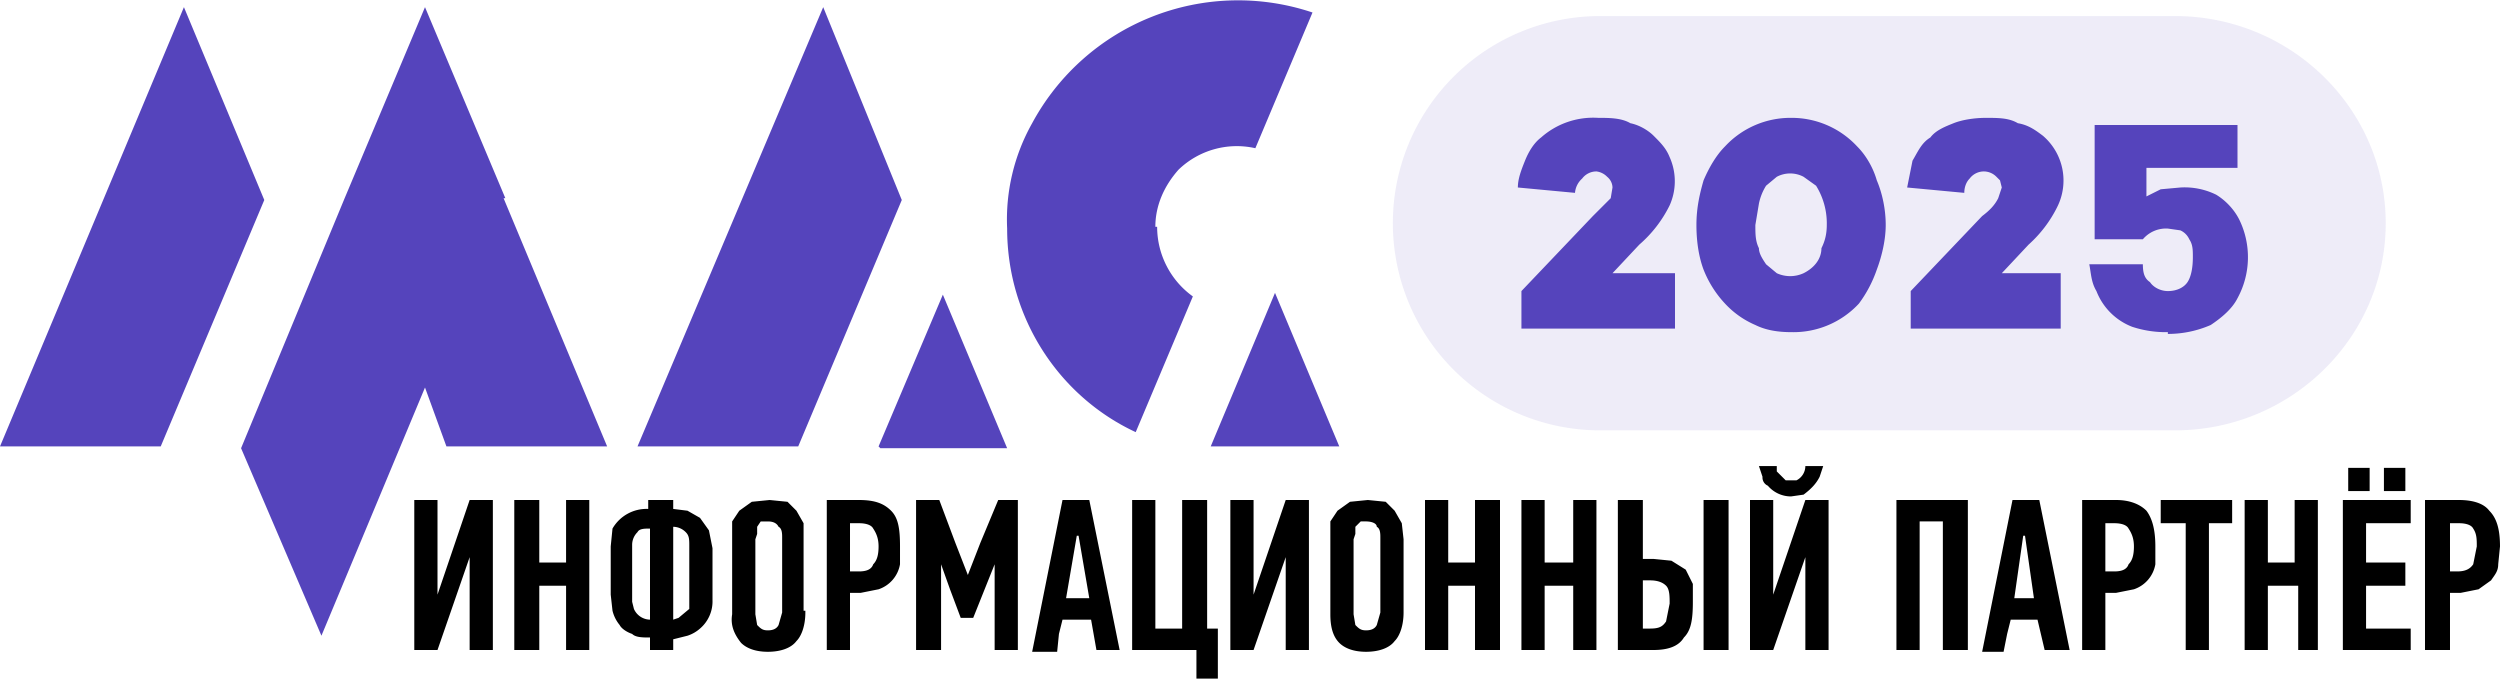 <svg xmlns="http://www.w3.org/2000/svg" fill="none" viewBox="0 0 140 38"><path fill="#5544BC" fill-rule="evenodd" d="M10.3.4 0 25h9l5.8-13.8L10.3.4Zm35.8 0L35.7 25h9l5.8-13.8L46.1.4ZM28.3 11.1 23.8.4l-4.5 10.7-5.8 14L18 35.6l5.8-13.9L25 25h9l-5.8-13.9Zm21 14h7.1l-3.6-8.6-3.6 8.5Zm15.4-12.4c0-1.2.5-2.3 1.3-3.2a4.7 4.7 0 0 1 4.3-1.2L73.5.7a13.1 13.1 0 0 0-15.7 6.2 11 11 0 0 0-1.4 5.9c0 5 2.9 9.4 7.2 11.4l3.2-7.6a4.8 4.8 0 0 1-2-3.9h-.1Zm6.7 3.7L67.8 25H75l-3.6-8.6Z" clip-rule="evenodd"/><path fill="#5544BC" fill-opacity=".1" d="M121.8.9H89.6a11.6 11.6 0 1 0 0 23.2h32.2c6.5 0 11.8-5.2 11.8-11.6 0-6.4-5.3-11.6-11.8-11.6Z"/><path fill="#5544BC" d="M93.8 18.4h-8.6v-2.1l4-4.2 1-1 .1-.6a.8.8 0 0 0-.3-.6 1 1 0 0 0-.6-.3 1 1 0 0 0-.8.4 1.2 1.2 0 0 0-.4.8l-3.2-.3c0-.5.2-1 .4-1.5s.5-1 .9-1.3a4.4 4.4 0 0 1 3.2-1.1c.6 0 1.3 0 1.8.3.5.1 1 .4 1.3.7.4.4.7.7.9 1.2a3.3 3.3 0 0 1 0 2.7 7 7 0 0 1-1.7 2.2l-1.5 1.6h3.5v3.1Zm8.5-5.8a4 4 0 0 0-.6-2.2l-.7-.5a1.6 1.6 0 0 0-1.5 0l-.6.5a3 3 0 0 0-.4 1l-.2 1.2c0 .5 0 .9.2 1.3 0 .3.2.6.4.9l.6.5a1.8 1.8 0 0 0 1.5 0c.6-.3 1-.8 1-1.4.2-.4.3-.8.3-1.3Zm3.3 0c0 .8-.2 1.7-.5 2.5a7 7 0 0 1-1 1.9 5 5 0 0 1-3.8 1.6c-.7 0-1.4-.1-2-.4a5 5 0 0 1-1.7-1.2 6 6 0 0 1-1.2-1.9c-.3-.8-.4-1.7-.4-2.5 0-1 .2-1.8.4-2.5.3-.7.7-1.4 1.2-1.9a5 5 0 0 1 3.7-1.6 5 5 0 0 1 3.7 1.6c.5.5.9 1.2 1.1 1.9.3.7.5 1.6.5 2.5Zm9.8 2.7v3.1H107v-2.1l4-4.2c.4-.3.7-.6.9-1l.2-.6-.1-.4-.2-.2a1 1 0 0 0-.7-.3 1 1 0 0 0-.8.4c-.2.2-.3.5-.3.8l-3.2-.3.3-1.5c.3-.5.5-1 1-1.3.3-.4.8-.6 1.3-.8.5-.2 1.2-.3 1.8-.3.7 0 1.3 0 1.8.3.6.1 1 .4 1.4.7a3.3 3.3 0 0 1 .8 4 7 7 0 0 1-1.6 2.1l-1.5 1.6h3.4Z"/><path fill="#000" d="m26.3 31.2-1.8 5.2h-1.3V28h1.3v5.3l1.8-5.3h1.3v8.4h-1.3v-5.2Zm5.4 5.2v-3.6h-1.5v3.6h-1.4V28h1.4v3.5h1.5V28H33v8.4h-1.3Zm8.2-2.8a2 2 0 0 1-.7 1.6 2 2 0 0 1-.7.4l-.8.2v.6h-1.3v-.7c-.4 0-.8 0-1-.2-.3-.1-.6-.3-.7-.5a2 2 0 0 1-.4-.8l-.1-.9v-2.7l.1-1a2.2 2.2 0 0 1 2-1.1V28h1.4v.5l.8.1.7.4.5.7.2 1v2.9Zm-1.3-3c0-.4 0-.6-.2-.8a1 1 0 0 0-.7-.3v5.2l.3-.1.6-.5v-3.6Zm-2.2-1c-.3 0-.6 0-.7.2a1 1 0 0 0-.3.7v3.2l.1.4a1 1 0 0 0 .9.6v-5.2Zm7.4.5c0-.2 0-.5-.2-.6-.1-.2-.3-.3-.6-.3h-.4l-.2.3v.4l-.1.3v4.2l.1.6c.2.2.3.3.6.3s.5-.1.6-.3l.2-.7v-4.2Zm1.3 4.2c0 .7-.2 1.3-.5 1.6-.3.4-.9.6-1.6.6-.7 0-1.2-.2-1.5-.5-.4-.5-.6-1-.5-1.6v-5.2l.4-.6.7-.5 1-.1 1 .1.5.5.4.7v4.9h.1Zm3-6.3c.9 0 1.4.2 1.8.6.4.4.5 1 .5 2v1a1.8 1.8 0 0 1-1.2 1.4l-1 .2h-.6v3.2h-1.3V28h1.9Zm-.5 1.3V32h.5c.4 0 .7-.1.8-.4.2-.2.3-.5.3-1 0-.4-.1-.7-.3-1-.1-.2-.4-.3-.8-.3h-.5Zm6.2 5.3-.6-1.6-.5-1.4v4.8h-1.4V28h1.3l.9 2.4.7 1.8.7-1.8 1-2.4H57v8.4h-1.3v-4.8l-.6 1.5-.6 1.5h-.8Zm7.6 1.8-.3-1.7h-1.6l-.2.8-.1 1h-1.4l1.7-8.5H61l1.7 8.4h-1.3ZM60.3 30l-.6 3.5H61l-.6-3.5Zm7.3-2v7.2h.6V38H67v-1.6h-3.6V28h1.3v7.2h1.5V28h1.3Zm4.4 3.2-1.8 5.2h-1.3V28h1.3v5.3L72 28h1.3v8.4H72v-5.2Zm5.3-1.1c0-.2 0-.5-.2-.6 0-.2-.3-.3-.6-.3h-.3l-.3.3v.4l-.1.3v4.2l.1.6c.2.2.3.3.6.3s.5-.1.6-.3l.2-.7v-4.2Zm1.3 4.2c0 .7-.2 1.3-.5 1.6-.3.4-.9.6-1.6.6-.7 0-1.2-.2-1.5-.5-.4-.4-.5-1-.5-1.6v-5.2l.4-.6.7-.5 1-.1 1 .1.5.5.4.7.1.9v4Zm4 2.1v-3.6h-1.5v3.6h-1.3V28h1.3v3.5h1.5V28H84v8.4h-1.3Zm5.5 0v-3.6h-1.6v3.6h-1.3V28h1.3v3.5h1.6V28h1.3v8.4H88Zm2.5 0V28H92v3.3h.6l1 .1.8.5.4.8v1c0 1-.1 1.6-.5 2-.3.5-.9.7-1.7.7h-1.9Zm1.3-1.2h.5c.5 0 .7-.1.9-.4l.2-1c0-.4 0-.8-.2-1-.2-.2-.5-.3-.9-.3H92v2.7Zm3.5 1.2V28h1.4v8.4h-1.4Zm5.7-5.2-1.8 5.2H98V28h1.3v5.3l1.8-5.3h1.3v8.4h-1.3v-5.2Zm-1.6-5v.2l.5.5h.6a.9.9 0 0 0 .5-.8h1l-.2.6c-.2.4-.5.7-.9 1l-.7.1a1.7 1.7 0 0 1-1.3-.6.5.5 0 0 1-.3-.5l-.2-.6h1Zm9.3 3h-1.3v7.2h-1.3V28h4v8.4h-1.4v-7.1Zm5.7 7.2-.4-1.7h-1.5l-.2.8-.2 1H111l1.7-8.5h1.5l1.7 8.4h-1.3Zm-1.2-6.4-.5 3.5h1.1l-.5-3.5Zm5.2-2c.7 0 1.3.2 1.7.6.3.4.5 1 .5 2v1a1.8 1.8 0 0 1-1.2 1.4l-1 .2h-.6v3.2h-1.3V28h1.9Zm-.6 1.3V32h.5c.4 0 .7-.1.8-.4.2-.2.3-.5.3-1 0-.4-.1-.7-.3-1-.1-.2-.4-.3-.8-.3h-.5Zm5.8 7.1h-1.3v-7.1H121V28h4v1.3h-1.3v7.1Zm5 0v-3.6H127v3.6h-1.3V28h1.3v3.5h1.5V28h1.3v8.4h-1.3Zm2.5 0V28h3.8v1.3h-2.5v2.2h2.2v1.3h-2.2v2.4h2.5v1.2h-3.8Zm2.3-8.9v-1.3h1.2v1.3h-1.2Zm-2 0v-1.3h1.2v1.3h-1.2Zm6.2.5c.8 0 1.4.2 1.7.6.4.4.6 1 .6 2l-.1 1c0 .4-.2.6-.4.9l-.7.5-1 .2h-.6v3.2h-1.4V28h2Zm-.5 1.3V32h.4c.4 0 .7-.1.9-.4l.2-1c0-.4 0-.7-.2-1-.1-.2-.4-.3-.8-.3h-.5Z"/><path fill="#5544BC" d="M121.4 18.6a6 6 0 0 1-2-.3 3.5 3.5 0 0 1-2-2c-.3-.5-.3-1-.4-1.5h3c0 .5.1.8.4 1 .2.3.6.5 1 .5.5 0 .9-.2 1.1-.5.2-.3.3-.8.3-1.4 0-.4 0-.7-.2-1a1 1 0 0 0-.5-.5l-.7-.1a1.7 1.7 0 0 0-1.4.6h-2.7V7h8v2.4h-5.1V11l.8-.4 1.1-.1a4 4 0 0 1 2 .4c.5.3 1 .8 1.3 1.4a4.8 4.8 0 0 1-.1 4.4c-.3.6-.9 1.1-1.5 1.5a6 6 0 0 1-2.4.5Z"/></svg>